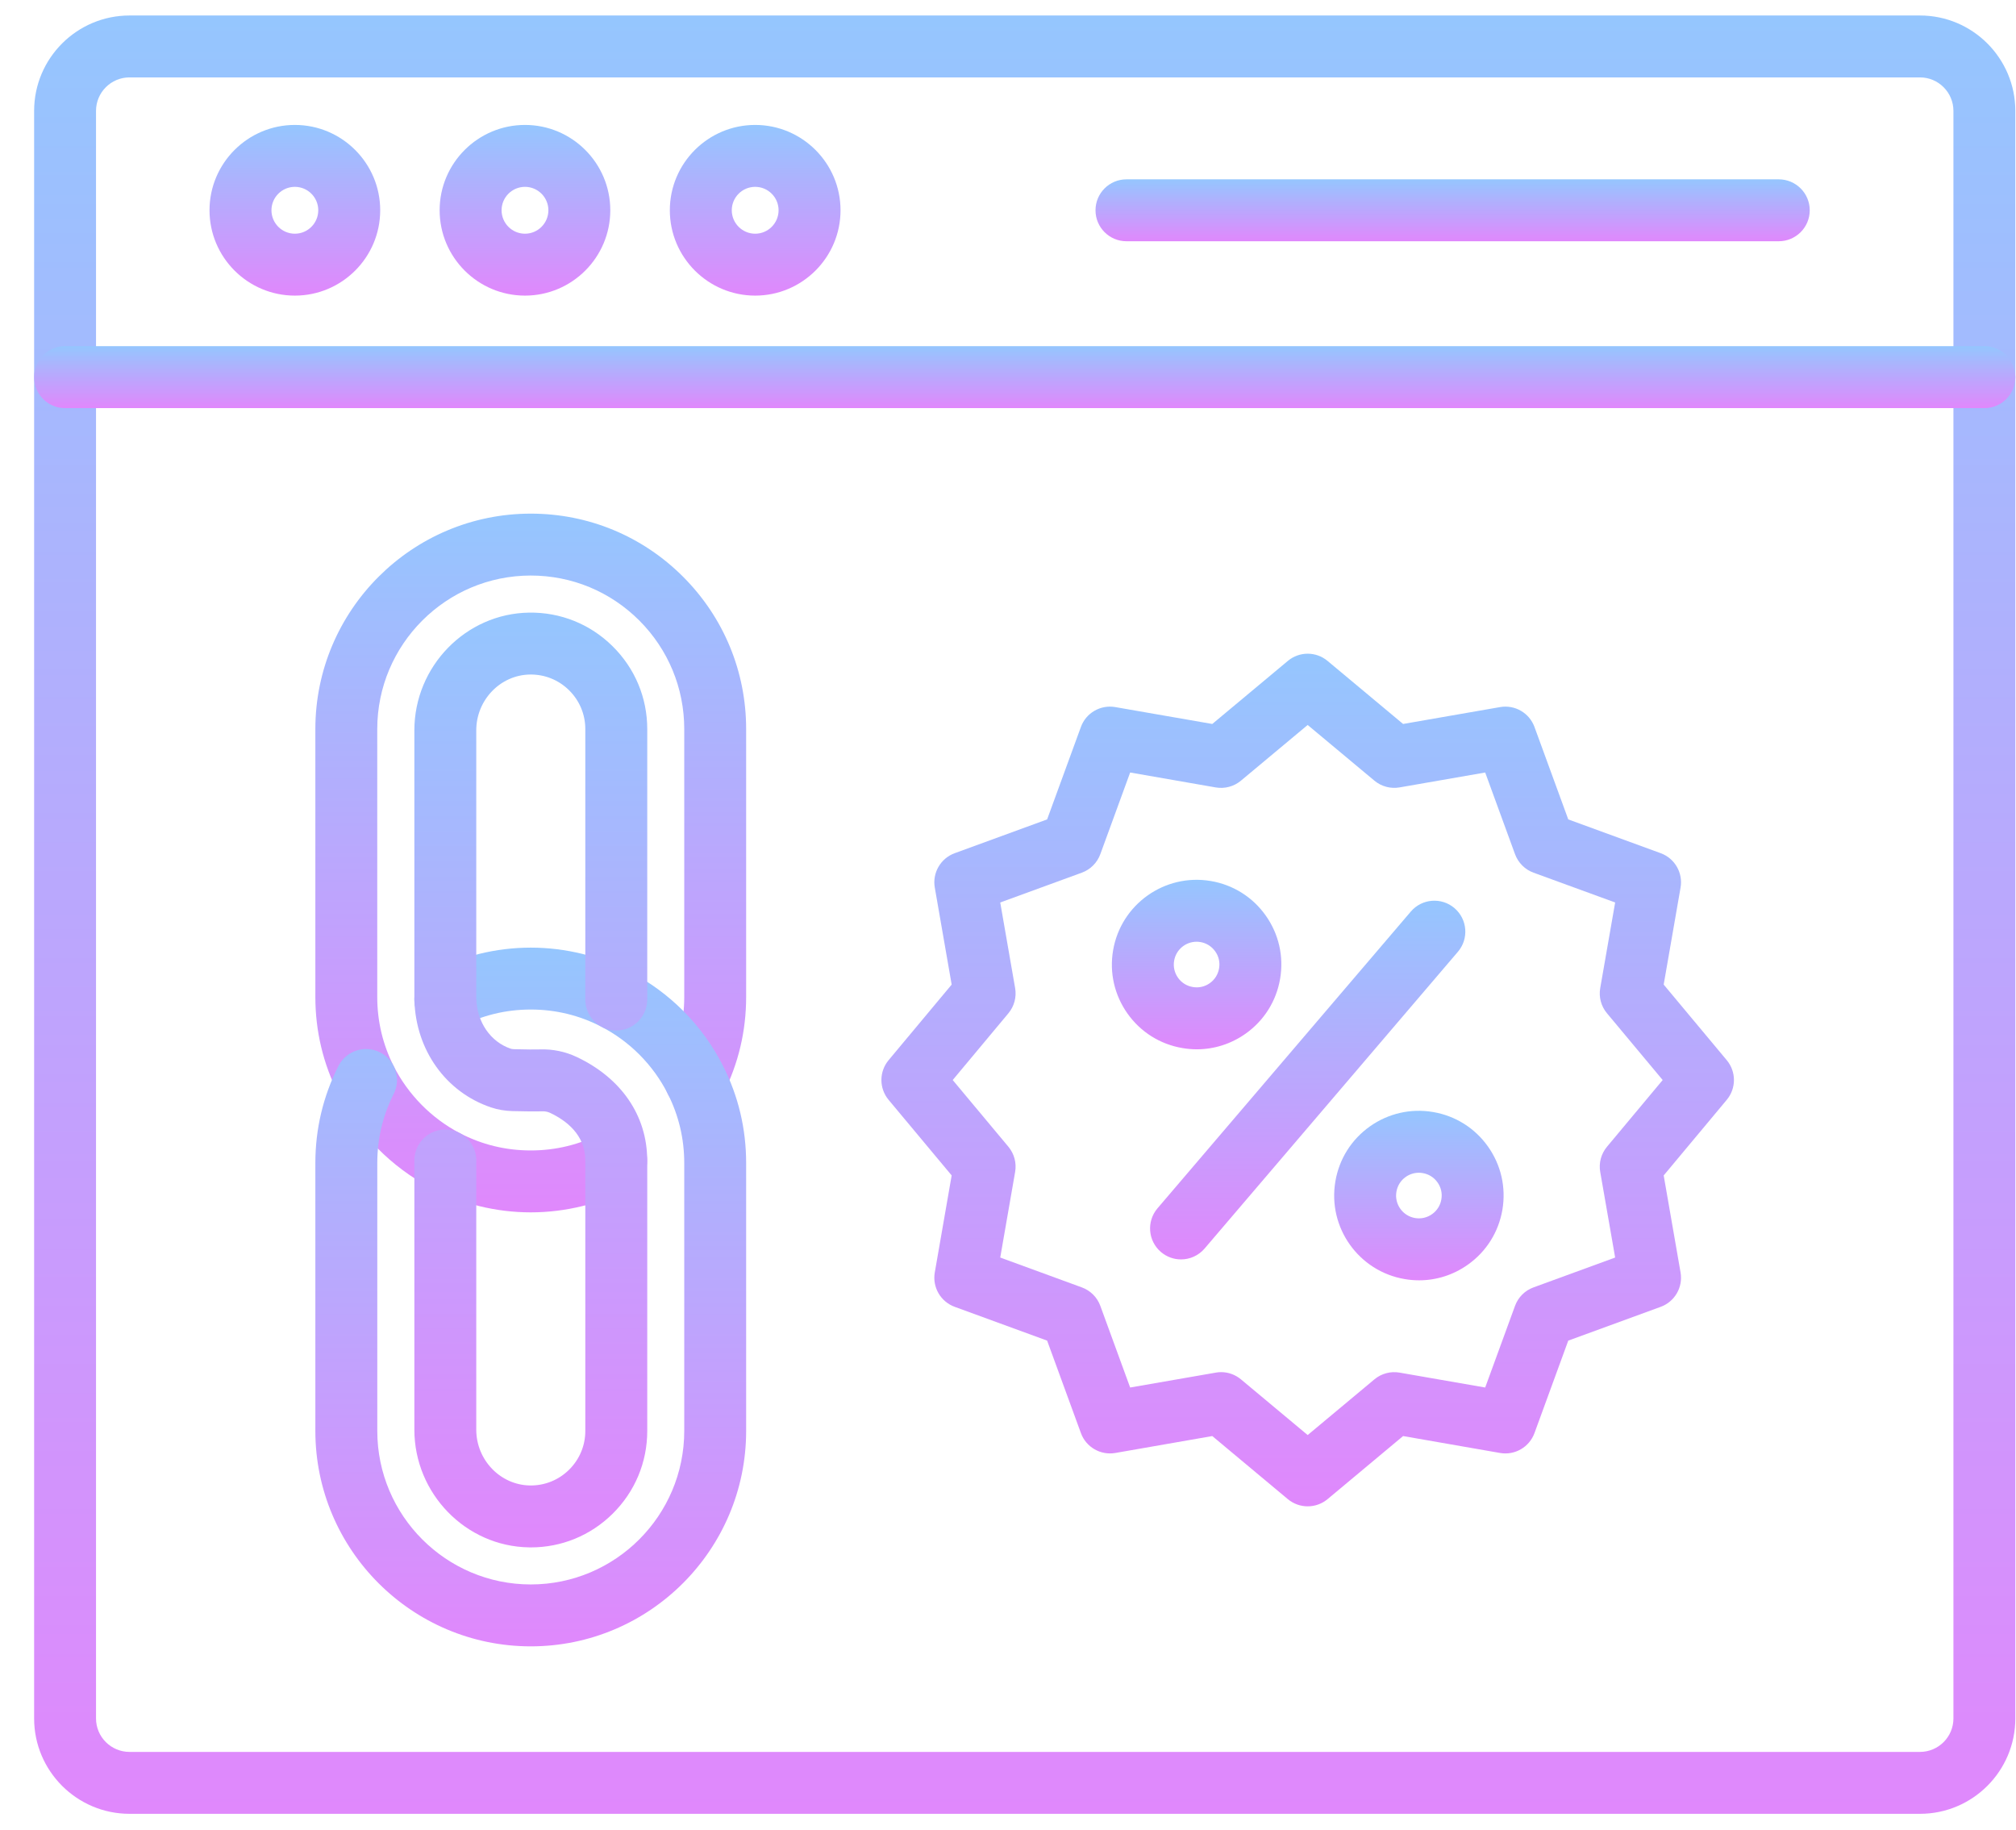 <svg xmlns="http://www.w3.org/2000/svg" fill="none" viewBox="0 0 54 49" height="49" width="54">
<path fill="url(#paint0_linear_760_152)" d="M51.428 48.577H3.469C2.06 48.577 0.914 47.431 0.914 46.023V2.97C0.914 1.561 2.06 0.415 3.469 0.415H51.428C52.837 0.415 53.982 1.561 53.982 2.97V46.023C53.982 47.431 52.837 48.577 51.428 48.577ZM3.469 2.073C2.974 2.073 2.572 2.475 2.572 2.97V46.023C2.572 46.517 2.974 46.919 3.469 46.919H51.428C51.922 46.919 52.324 46.517 52.324 46.023V2.97C52.324 2.475 51.922 2.073 51.428 2.073H3.469Z" clip-rule="evenodd" fill-rule="evenodd"></path>
<path fill="url(#paint1_linear_760_152)" d="M53.153 10.93H1.743C1.285 10.93 0.914 10.559 0.914 10.101C0.914 9.643 1.285 9.271 1.743 9.271H53.153C53.611 9.271 53.982 9.643 53.982 10.101C53.982 10.559 53.611 10.93 53.153 10.93Z" clip-rule="evenodd" fill-rule="evenodd"></path>
<path fill="url(#paint2_linear_760_152)" d="M47.645 6.461H30.173C29.715 6.461 29.344 6.09 29.344 5.632C29.344 5.174 29.715 4.803 30.173 4.803H47.645C48.103 4.803 48.475 5.174 48.475 5.632C48.475 6.09 48.103 6.461 47.645 6.461Z" clip-rule="evenodd" fill-rule="evenodd"></path>
<path fill="url(#paint3_linear_760_152)" d="M7.898 7.917C6.638 7.917 5.612 6.892 5.612 5.631C5.612 4.371 6.638 3.346 7.898 3.346C9.158 3.346 10.184 4.371 10.184 5.631C10.184 6.892 9.158 7.917 7.898 7.917ZM7.898 5.004C7.552 5.004 7.271 5.286 7.271 5.631C7.271 5.977 7.552 6.259 7.898 6.259C8.244 6.259 8.525 5.977 8.525 5.631C8.525 5.286 8.244 5.004 7.898 5.004Z" clip-rule="evenodd" fill-rule="evenodd"></path>
<path fill="url(#paint4_linear_760_152)" d="M14.062 7.917C12.802 7.917 11.776 6.892 11.776 5.631C11.776 4.371 12.802 3.346 14.062 3.346C15.322 3.346 16.347 4.371 16.347 5.631C16.347 6.892 15.322 7.917 14.062 7.917ZM14.062 5.004C13.716 5.004 13.435 5.286 13.435 5.631C13.435 5.977 13.716 6.259 14.062 6.259C14.408 6.259 14.689 5.977 14.689 5.631C14.689 5.286 14.408 5.004 14.062 5.004Z" clip-rule="evenodd" fill-rule="evenodd"></path>
<path fill="url(#paint5_linear_760_152)" d="M20.228 7.917C18.968 7.917 17.942 6.892 17.942 5.631C17.942 4.371 18.968 3.346 20.228 3.346C21.488 3.346 22.514 4.371 22.514 5.631C22.514 6.892 21.488 7.917 20.228 7.917ZM20.228 5.004C19.882 5.004 19.601 5.286 19.601 5.631C19.601 5.977 19.882 6.259 20.228 6.259C20.574 6.259 20.855 5.977 20.855 5.631C20.855 5.286 20.574 5.004 20.228 5.004Z" clip-rule="evenodd" fill-rule="evenodd"></path>
<path fill="url(#paint6_linear_760_152)" d="M14.217 32.469C13.287 32.469 12.363 32.242 11.543 31.814C10.483 31.258 9.603 30.365 9.065 29.298C8.655 28.487 8.447 27.613 8.447 26.699V19.526C8.447 16.344 11.036 13.756 14.217 13.756C15.758 13.756 17.207 14.356 18.297 15.446C19.386 16.536 19.986 17.985 19.986 19.526V26.7C19.986 27.613 19.779 28.488 19.369 29.299C19.162 29.707 18.664 29.871 18.255 29.665C17.846 29.458 17.682 28.96 17.889 28.551C18.18 27.974 18.328 27.351 18.328 26.7V19.526C18.328 18.428 17.9 17.395 17.124 16.618C16.347 15.842 15.315 15.414 14.216 15.414C11.95 15.414 10.105 17.259 10.105 19.526V26.7C10.105 27.351 10.253 27.974 10.545 28.551C10.929 29.312 11.556 29.949 12.312 30.345C12.903 30.654 13.544 30.811 14.216 30.811C14.889 30.811 15.53 30.654 16.121 30.345C16.526 30.132 17.027 30.289 17.24 30.695C17.452 31.1 17.296 31.601 16.89 31.814C16.071 32.242 15.146 32.469 14.217 32.469Z" clip-rule="evenodd" fill-rule="evenodd"></path>
<path fill="url(#paint7_linear_760_152)" d="M14.217 44.092C11.035 44.092 8.447 41.504 8.447 38.322V31.149C8.447 30.234 8.655 29.36 9.065 28.549C9.272 28.141 9.771 27.977 10.179 28.184C10.588 28.39 10.751 28.889 10.545 29.298C10.254 29.874 10.106 30.497 10.106 31.149V38.322C10.106 40.589 11.95 42.434 14.217 42.434C16.484 42.434 18.328 40.589 18.328 38.322V31.149C18.328 30.497 18.18 29.874 17.889 29.298C17.692 28.908 17.435 28.552 17.124 28.241C16.828 27.945 16.49 27.697 16.121 27.504C15.53 27.194 14.889 27.037 14.217 27.037C13.544 27.037 12.904 27.194 12.312 27.504C11.907 27.716 11.406 27.559 11.193 27.154C10.981 26.748 11.137 26.247 11.543 26.035C12.363 25.606 13.287 25.379 14.217 25.379C15.146 25.379 16.071 25.606 16.89 26.035C17.408 26.306 17.881 26.654 18.296 27.068C18.733 27.505 19.093 28.003 19.369 28.55C19.779 29.36 19.986 30.234 19.986 31.149V38.322C19.986 41.504 17.398 44.092 14.217 44.092Z" clip-rule="evenodd" fill-rule="evenodd"></path>
<path fill="url(#paint8_linear_760_152)" d="M14.219 41.442C14.203 41.442 14.186 41.442 14.17 41.441C12.477 41.416 11.099 40.001 11.099 38.288V31.149C11.099 31.118 11.099 31.086 11.1 31.055C11.113 30.597 11.495 30.237 11.953 30.25C12.411 30.263 12.771 30.645 12.758 31.102C12.757 31.118 12.757 31.134 12.757 31.149V38.288C12.757 39.101 13.402 39.771 14.195 39.783C14.589 39.789 14.961 39.64 15.242 39.363C15.523 39.086 15.678 38.716 15.678 38.323V31.149C15.678 31.133 15.678 31.117 15.678 31.102C15.678 31.094 15.678 31.086 15.678 31.078C15.678 30.393 15.166 30.008 14.736 29.805C14.672 29.775 14.6 29.76 14.529 29.763C14.323 29.769 13.98 29.763 13.728 29.757C13.527 29.752 13.333 29.719 13.152 29.658C11.946 29.252 11.141 28.128 11.1 26.795C11.099 26.762 11.099 26.73 11.099 26.699V19.56C11.099 17.847 12.476 16.432 14.17 16.407C15.011 16.394 15.805 16.712 16.405 17.304C17.006 17.895 17.337 18.684 17.337 19.525V26.699C17.337 26.73 17.336 26.762 17.335 26.793C17.323 27.251 16.942 27.612 16.483 27.598C16.026 27.586 15.665 27.204 15.678 26.746C15.678 26.73 15.678 26.715 15.678 26.699V19.525C15.678 19.132 15.523 18.762 15.242 18.485C14.961 18.208 14.589 18.059 14.195 18.065C13.402 18.077 12.757 18.747 12.757 19.56V26.699C12.757 26.715 12.757 26.73 12.758 26.746C12.777 27.377 13.14 27.904 13.681 28.086C13.698 28.092 13.726 28.098 13.769 28.099C14.09 28.107 14.347 28.11 14.475 28.105C14.807 28.094 15.142 28.164 15.442 28.305C16.642 28.87 17.332 29.877 17.336 31.067C17.337 31.094 17.337 31.122 17.337 31.149V38.323C17.337 39.164 17.006 39.953 16.406 40.544C15.817 41.124 15.042 41.442 14.219 41.442Z" clip-rule="evenodd" fill-rule="evenodd"></path>
<path fill="url(#paint9_linear_760_152)" d="M35.027 40.342C34.839 40.342 34.65 40.278 34.496 40.15L32.472 38.46L29.874 38.913C29.479 38.981 29.09 38.757 28.953 38.38L28.048 35.904L25.572 34.999C25.195 34.861 24.97 34.473 25.039 34.078L25.491 31.48L23.802 29.456C23.545 29.148 23.545 28.701 23.802 28.393L25.491 26.369L25.039 23.771C24.97 23.376 25.195 22.988 25.572 22.85L28.048 21.945L28.953 19.469C29.09 19.092 29.479 18.868 29.874 18.937L32.472 19.389L34.496 17.7C34.803 17.443 35.251 17.443 35.559 17.7L37.583 19.389L40.181 18.937C40.576 18.868 40.964 19.092 41.102 19.469L42.007 21.945L44.483 22.85C44.86 22.988 45.084 23.376 45.015 23.771L44.563 26.369L46.252 28.393C46.509 28.701 46.509 29.148 46.252 29.456L44.563 31.48L45.015 34.078C45.084 34.473 44.86 34.861 44.483 34.999L42.007 35.904L41.102 38.38C40.964 38.757 40.576 38.982 40.181 38.913L37.583 38.46L35.559 40.15C35.405 40.278 35.216 40.342 35.027 40.342ZM32.708 36.748C32.901 36.748 33.089 36.816 33.239 36.941L35.027 38.433L36.815 36.941C37.002 36.785 37.248 36.719 37.489 36.761L39.782 37.16L40.581 34.973C40.665 34.743 40.846 34.562 41.075 34.479L43.263 33.679L42.863 31.386C42.821 31.146 42.887 30.9 43.044 30.712L44.536 28.925L43.044 27.137C42.887 26.95 42.821 26.703 42.863 26.463L43.263 24.17L41.075 23.371C40.846 23.287 40.665 23.106 40.581 22.876L39.782 20.689L37.489 21.088C37.249 21.13 37.002 21.064 36.815 20.908L35.027 19.416L33.239 20.908C33.052 21.064 32.806 21.13 32.566 21.089L30.272 20.689L29.473 22.876C29.389 23.106 29.208 23.287 28.979 23.371L26.792 24.17L27.191 26.463C27.233 26.703 27.167 26.95 27.011 27.137L25.519 28.925L27.011 30.712C27.167 30.9 27.233 31.146 27.191 31.386L26.792 33.679L28.979 34.479C29.208 34.563 29.389 34.743 29.473 34.973L30.272 37.16L32.566 36.761C32.613 36.752 32.661 36.748 32.708 36.748Z" clip-rule="evenodd" fill-rule="evenodd"></path>
<path fill="url(#paint10_linear_760_152)" d="M31.634 33.729C31.444 33.729 31.253 33.664 31.096 33.53C30.748 33.233 30.707 32.71 31.004 32.361L37.79 24.413C38.087 24.065 38.611 24.023 38.959 24.321C39.307 24.618 39.349 25.141 39.051 25.49L32.266 33.438C32.101 33.63 31.869 33.729 31.634 33.729Z" clip-rule="evenodd" fill-rule="evenodd"></path>
<path fill="url(#paint11_linear_760_152)" d="M32.057 28.102C31.929 28.102 31.801 28.091 31.672 28.069C31.075 27.968 30.552 27.64 30.201 27.145C29.851 26.651 29.713 26.05 29.815 25.452C30.024 24.219 31.198 23.385 32.432 23.595C33.029 23.696 33.552 24.024 33.903 24.519C34.253 25.013 34.391 25.614 34.289 26.212C34.188 26.809 33.86 27.332 33.365 27.683C32.977 27.958 32.523 28.102 32.057 28.102ZM32.052 25.221C31.759 25.221 31.5 25.432 31.45 25.73C31.422 25.89 31.459 26.052 31.554 26.186C31.648 26.319 31.789 26.407 31.95 26.434C32.111 26.462 32.273 26.425 32.406 26.33C32.539 26.236 32.627 26.095 32.654 25.934C32.682 25.773 32.645 25.611 32.55 25.479C32.456 25.346 32.315 25.257 32.154 25.23C32.12 25.224 32.086 25.221 32.052 25.221Z" clip-rule="evenodd" fill-rule="evenodd"></path>
<path fill="url(#paint12_linear_760_152)" d="M38.011 34.289C37.883 34.289 37.755 34.278 37.626 34.256C36.392 34.047 35.559 32.873 35.769 31.639C35.87 31.041 36.198 30.519 36.692 30.168C37.187 29.818 37.788 29.68 38.386 29.782C38.983 29.883 39.505 30.211 39.856 30.705C40.207 31.2 40.344 31.801 40.243 32.399C40.141 32.996 39.813 33.519 39.319 33.869C38.931 34.145 38.477 34.289 38.011 34.289ZM38.005 31.408C37.879 31.408 37.757 31.447 37.652 31.521C37.519 31.615 37.431 31.756 37.404 31.917C37.347 32.249 37.572 32.565 37.904 32.621C38.064 32.648 38.226 32.611 38.359 32.517C38.492 32.423 38.581 32.282 38.608 32.121C38.636 31.96 38.599 31.798 38.504 31.665C38.41 31.532 38.269 31.444 38.108 31.417C38.074 31.411 38.039 31.408 38.005 31.408Z" clip-rule="evenodd" fill-rule="evenodd"></path>
<defs>
<linearGradient gradientUnits="userSpaceOnUse" y2="48.577" x2="27.448" y1="0.415" x1="27.448" id="paint0_linear_760_152">
<stop stop-color="#95C6FE"></stop>
<stop stop-color="#E088FC" offset="1"></stop>
</linearGradient>
<linearGradient gradientUnits="userSpaceOnUse" y2="10.93" x2="27.448" y1="9.271" x1="27.448" id="paint1_linear_760_152">
<stop stop-color="#95C6FE"></stop>
<stop stop-color="#E088FC" offset="1"></stop>
</linearGradient>
<linearGradient gradientUnits="userSpaceOnUse" y2="6.461" x2="38.909" y1="4.803" x1="38.909" id="paint2_linear_760_152">
<stop stop-color="#95C6FE"></stop>
<stop stop-color="#E088FC" offset="1"></stop>
</linearGradient>
<linearGradient gradientUnits="userSpaceOnUse" y2="7.917" x2="7.898" y1="3.346" x1="7.898" id="paint3_linear_760_152">
<stop stop-color="#95C6FE"></stop>
<stop stop-color="#E088FC" offset="1"></stop>
</linearGradient>
<linearGradient gradientUnits="userSpaceOnUse" y2="7.917" x2="14.062" y1="3.346" x1="14.062" id="paint4_linear_760_152">
<stop stop-color="#95C6FE"></stop>
<stop stop-color="#E088FC" offset="1"></stop>
</linearGradient>
<linearGradient gradientUnits="userSpaceOnUse" y2="7.917" x2="20.228" y1="3.346" x1="20.228" id="paint5_linear_760_152">
<stop stop-color="#95C6FE"></stop>
<stop stop-color="#E088FC" offset="1"></stop>
</linearGradient>
<linearGradient gradientUnits="userSpaceOnUse" y2="32.469" x2="14.217" y1="13.756" x1="14.217" id="paint6_linear_760_152">
<stop stop-color="#95C6FE"></stop>
<stop stop-color="#E088FC" offset="1"></stop>
</linearGradient>
<linearGradient gradientUnits="userSpaceOnUse" y2="44.092" x2="14.217" y1="25.379" x1="14.217" id="paint7_linear_760_152">
<stop stop-color="#95C6FE"></stop>
<stop stop-color="#E088FC" offset="1"></stop>
</linearGradient>
<linearGradient gradientUnits="userSpaceOnUse" y2="41.442" x2="14.218" y1="16.406" x1="14.218" id="paint8_linear_760_152">
<stop stop-color="#95C6FE"></stop>
<stop stop-color="#E088FC" offset="1"></stop>
</linearGradient>
<linearGradient gradientUnits="userSpaceOnUse" y2="40.342" x2="35.027" y1="17.507" x1="35.027" id="paint9_linear_760_152">
<stop stop-color="#95C6FE"></stop>
<stop stop-color="#E088FC" offset="1"></stop>
</linearGradient>
<linearGradient gradientUnits="userSpaceOnUse" y2="33.729" x2="35.028" y1="24.122" x1="35.028" id="paint10_linear_760_152">
<stop stop-color="#95C6FE"></stop>
<stop stop-color="#E088FC" offset="1"></stop>
</linearGradient>
<linearGradient gradientUnits="userSpaceOnUse" y2="28.102" x2="32.052" y1="23.562" x1="32.052" id="paint11_linear_760_152">
<stop stop-color="#95C6FE"></stop>
<stop stop-color="#E088FC" offset="1"></stop>
</linearGradient>
<linearGradient gradientUnits="userSpaceOnUse" y2="34.289" x2="38.006" y1="29.749" x1="38.006" id="paint12_linear_760_152">
<stop stop-color="#95C6FE"></stop>
<stop stop-color="#E088FC" offset="1"></stop>
</linearGradient>
</defs>
</svg>
